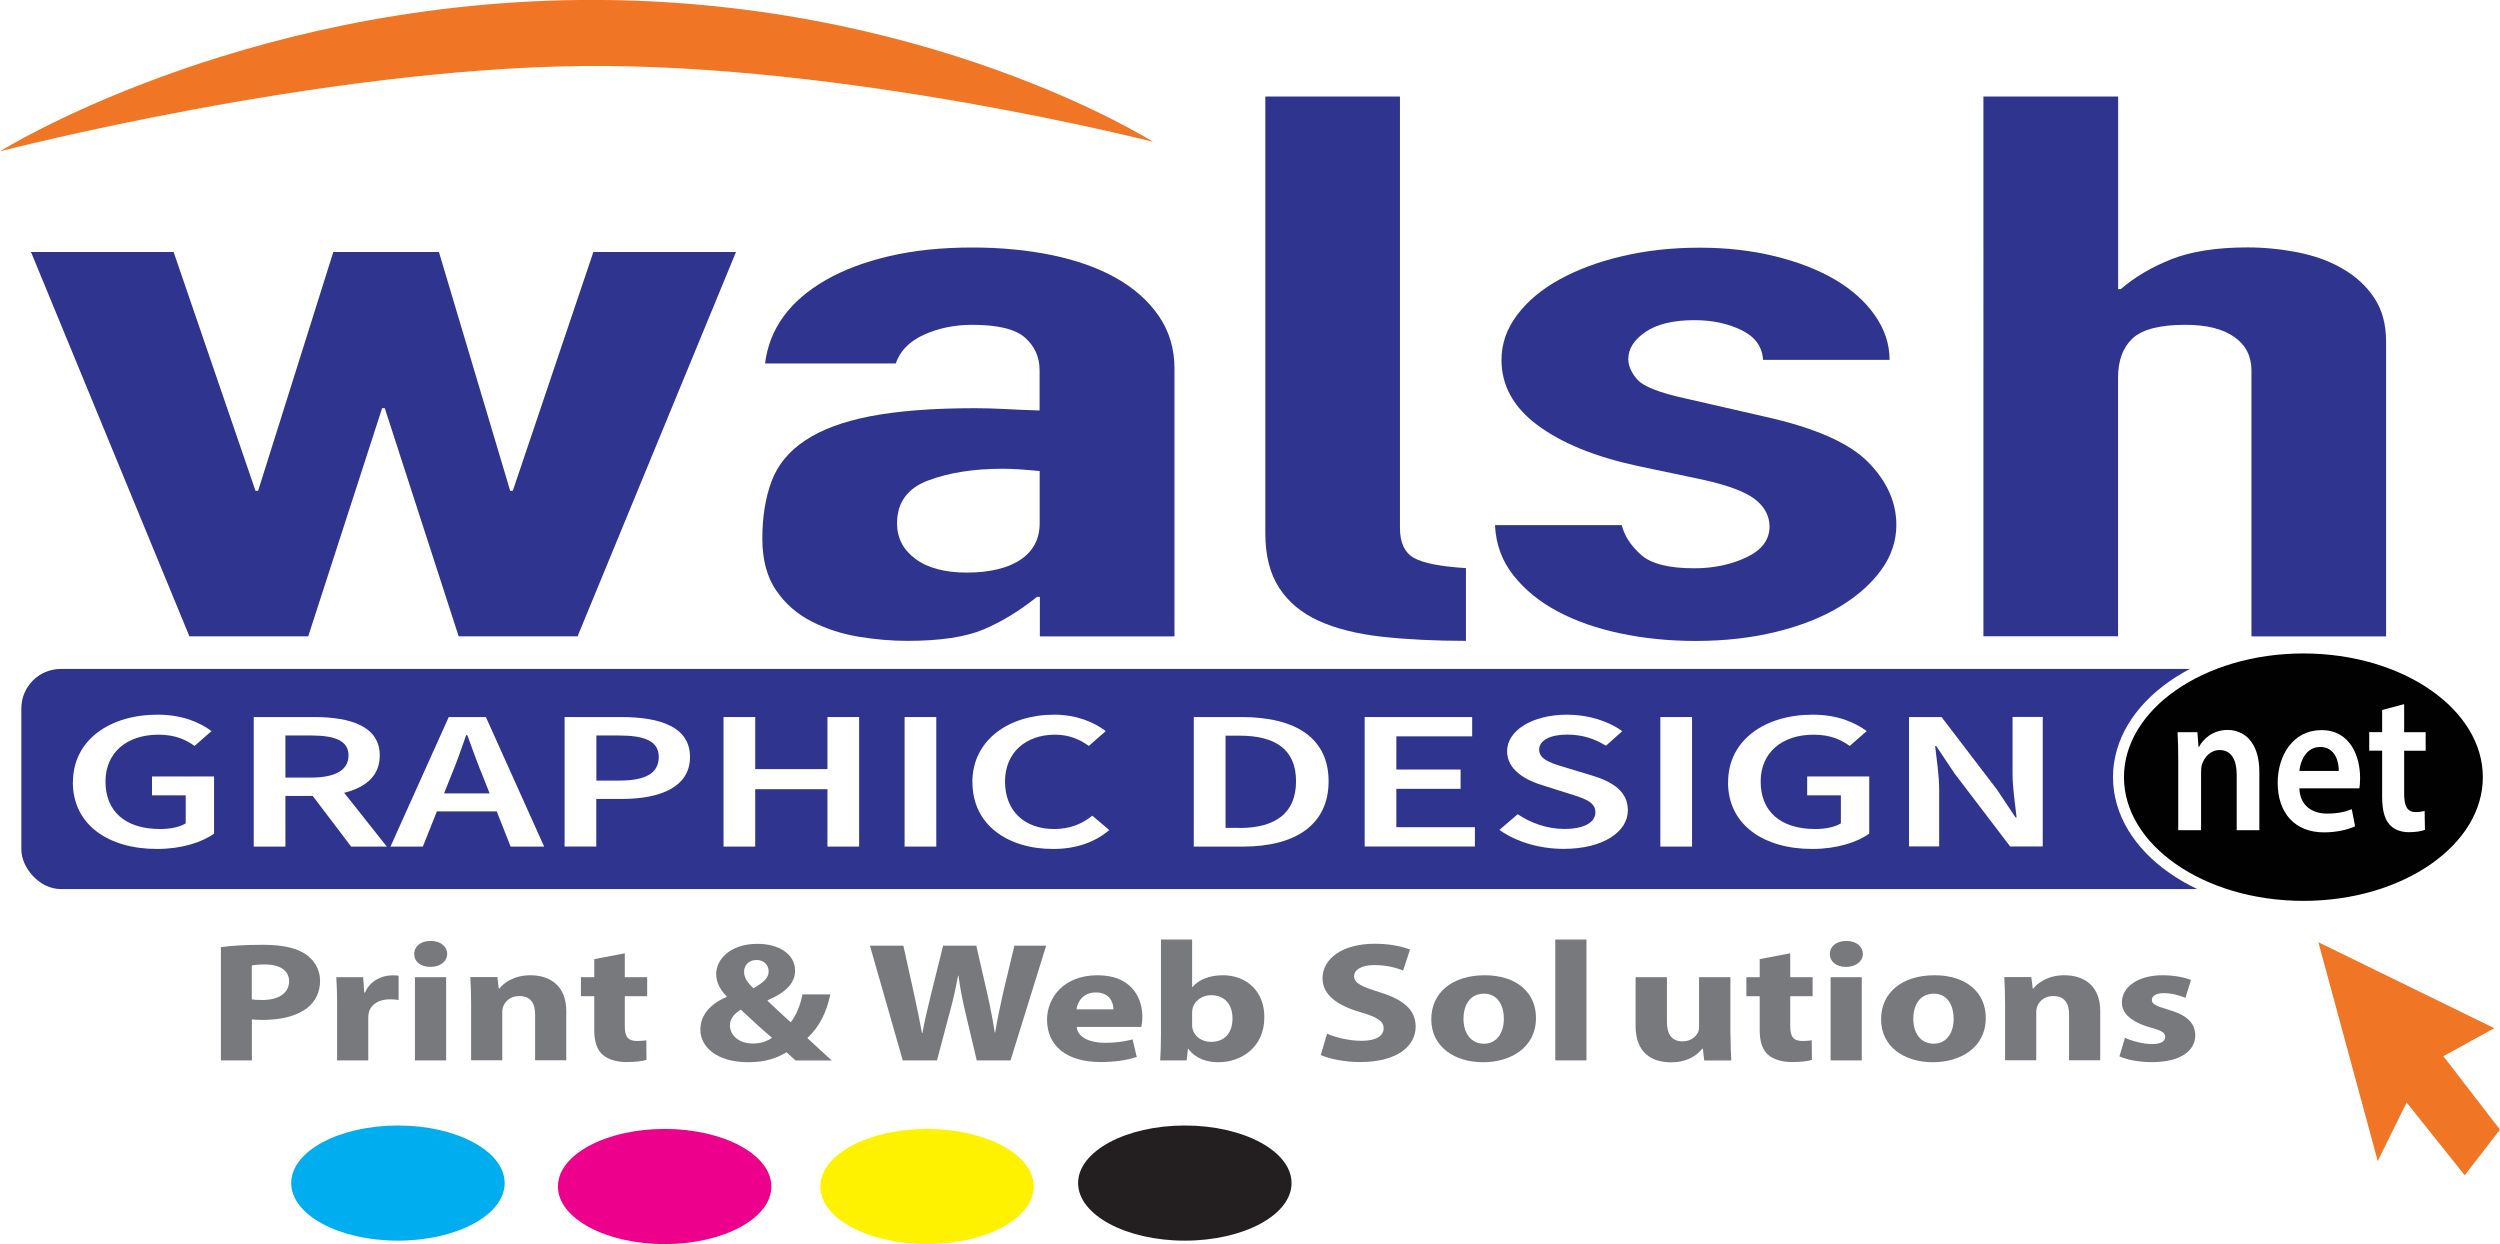 <?xml version="1.0" encoding="UTF-8"?>
<svg id="Layer_1" data-name="Layer 1" xmlns="http://www.w3.org/2000/svg" xmlns:xlink="http://www.w3.org/1999/xlink" viewBox="0 0 284.85 141.75">
  <defs>
    <style>
      .cls-1 {
        filter: url(#drop-shadow-1);
      }

      .cls-2 {
        fill: #231f20;
      }

      .cls-3 {
        fill: #77797c;
      }

      .cls-4 {
        fill: #ec008c;
      }

      .cls-5 {
        fill: #00aeef;
      }

      .cls-6 {
        fill: #fff;
      }

      .cls-7 {
        fill: #010101;
        stroke: #fff;
        stroke-width: 1.25px;
      }

      .cls-8 {
        stroke: #f07524;
        stroke-width: 3px;
      }

      .cls-8, .cls-9 {
        fill: #f07524;
      }

      .cls-10 {
        fill: #2f358f;
      }

      .cls-11 {
        fill: #fff200;
      }
    </style>
    <filter id="drop-shadow-1" x=".7" y="8.17" width="268.35" height="62.02" filterUnits="userSpaceOnUse">
      <feOffset dx="2.83" dy="2.83"/>
      <feGaussianBlur result="blur" stdDeviation="2.83"/>
      <feFlood flood-color="#231f20" flood-opacity=".65"/>
      <feComposite in2="blur" operator="in"/>
      <feComposite in="SourceGraphic"/>
    </filter>
  </defs>
  <rect class="cls-10" x="2.43" y="76.22" width="257.39" height="25.08" rx="4.5" ry="4.5"/>
  <g class="cls-1">
    <path class="cls-10" d="M62.97,69.67h-13.54l-8.42-26h-.3l-8.42,26h-13.54L.7,25.88h16.25l9.33,27.21h.3l8.57-27.21h12.03l8.12,27.21h.3l9.18-27.21h16.25l-18.05,43.79Z"/>
    <path class="cls-10" d="M115.62,65.18h-.3c-2.01,1.61-4.04,2.85-6.09,3.71-2.06.86-4.94,1.3-8.65,1.3-1.81,0-3.66-.16-5.57-.47-1.91-.32-3.69-.89-5.34-1.73-1.65-.83-3.01-2.01-4.06-3.54-1.05-1.53-1.58-3.5-1.58-5.92s.35-4.65,1.05-6.52c.7-1.87,1.98-3.43,3.84-4.66,1.85-1.24,4.34-2.16,7.45-2.76,3.11-.6,7.07-.91,11.88-.91,1.1,0,2.2.03,3.31.09,1.1.06,2.46.12,4.06.17v-4.58c0-1.5-.55-2.73-1.65-3.71-1.1-.98-3.11-1.47-6.02-1.47-2.01,0-3.84.38-5.49,1.12-1.65.75-2.73,1.84-3.23,3.28h-14.89c.5-3.97,2.81-7.14,6.92-9.5,2-1.15,4.41-2.06,7.22-2.72,2.81-.66,5.97-.99,9.48-.99,3.21,0,6.22.29,9.03.86,2.81.58,5.24,1.44,7.3,2.59,2.05,1.15,3.69,2.59,4.89,4.32,1.2,1.73,1.81,3.74,1.81,6.05v30.49h-15.34v-4.49ZM115.62,50.84c-1.71-.17-3.11-.26-4.21-.26-3.31,0-6.14.45-8.5,1.34-2.36.89-3.53,2.52-3.53,4.88,0,1.67.7,3.02,2.11,4.06,1.4,1.04,3.36,1.55,5.87,1.55s4.64-.49,6.09-1.47c1.45-.98,2.18-2.36,2.18-4.15v-5.96Z"/>
    <path class="cls-10" d="M141.34,8.17h15.34v49.15c0,1.67.53,2.81,1.58,3.41,1.05.6,3.03.99,5.94,1.17v8.29c-3.51,0-6.69-.16-9.55-.47-2.86-.32-5.26-.92-7.22-1.81-1.96-.89-3.46-2.14-4.51-3.76-1.05-1.61-1.58-3.68-1.58-6.22V8.17Z"/>
    <path class="cls-10" d="M198.05,38.14c-.1-1.5-.93-2.62-2.48-3.37-1.56-.75-3.33-1.12-5.34-1.12-2.41,0-4.26.45-5.57,1.34-1.3.89-1.96,1.92-1.96,3.07,0,.81.35,1.6,1.05,2.38.7.78,2.51,1.48,5.42,2.12l9.03,2.07c5.72,1.27,9.65,2.99,11.81,5.18,2.16,2.19,3.23,4.58,3.23,7.17,0,1.84-.58,3.56-1.73,5.14-1.15,1.58-2.73,2.98-4.74,4.19-2.01,1.21-4.41,2.16-7.22,2.85-2.81.69-5.87,1.04-9.18,1.04-3.01,0-5.87-.29-8.57-.86-2.71-.57-5.09-1.41-7.14-2.5-2.06-1.09-3.74-2.46-5.04-4.1-1.3-1.64-2.01-3.55-2.11-5.74h14.44c.3,1.21,1.03,2.33,2.18,3.37,1.15,1.04,3.18,1.55,6.09,1.55,2.2,0,4.19-.42,5.94-1.25,1.75-.83,2.63-2,2.63-3.5,0-1.21-.55-2.25-1.65-3.11-1.1-.86-3.11-1.61-6.02-2.25l-7.37-1.55c-4.81-1.04-8.6-2.58-11.36-4.62-2.76-2.04-4.14-4.53-4.14-7.47,0-1.84.6-3.55,1.8-5.14,1.2-1.58,2.83-2.94,4.89-4.06,2.05-1.12,4.44-2,7.15-2.63,2.71-.63,5.61-.95,8.72-.95s5.99.33,8.65.99c2.66.66,4.94,1.55,6.84,2.68,1.9,1.12,3.41,2.48,4.51,4.06,1.1,1.58,1.66,3.27,1.66,5.05h-14.44Z"/>
    <path class="cls-10" d="M223.17,8.17h15.34v21.94h.3c1.6-1.38,3.54-2.52,5.79-3.41,2.26-.89,5.14-1.34,8.65-1.34,1.9,0,3.81.19,5.72.56,1.9.38,3.61.99,5.11,1.86s2.71,1.97,3.61,3.33c.9,1.35,1.35,3.01,1.35,4.97v33.6h-15.34v-30.32c0-1.61-.65-2.88-1.96-3.8-1.3-.92-3.16-1.38-5.57-1.38-2.91,0-4.91.52-6.02,1.55-1.1,1.04-1.65,2.53-1.65,4.49v29.45h-15.34V8.17Z"/>
  </g>
  <path class="cls-5" d="M33.18,134.8c0,3.62,5.44,6.56,12.16,6.56s12.16-2.94,12.16-6.56-5.44-6.56-12.16-6.56-12.16,2.94-12.16,6.56Z"/>
  <path class="cls-4" d="M63.57,135.19c0,3.62,5.44,6.56,12.16,6.56s12.16-2.94,12.16-6.56-5.44-6.56-12.16-6.56-12.16,2.94-12.16,6.56Z"/>
  <path class="cls-11" d="M93.47,135.19c0,3.62,5.44,6.56,12.16,6.56s12.16-2.94,12.16-6.56-5.44-6.56-12.16-6.56-12.16,2.94-12.16,6.56Z"/>
  <path class="cls-2" d="M122.84,134.8c0,3.62,5.44,6.56,12.16,6.56s12.16-2.94,12.16-6.56-5.44-6.56-12.16-6.56-12.16,2.94-12.16,6.56Z"/>
  <path class="cls-9" d="M131.34,16.15S96.47,7.22,66.42,7.52C36.37,7.82,0,17.24,0,17.24,0,17.24,26.87.4,66.09,0c39.22-.39,65.25,16.14,65.25,16.14Z"/>
  <path class="cls-3" d="M25.17,107.92c1.1-.16,2.64-.27,4.81-.27s3.76.35,4.81,1.05c1,.66,1.68,1.75,1.68,3.03s-.51,2.37-1.45,3.1c-1.21.95-3.01,1.38-5.11,1.38-.47,0-.89-.02-1.21-.06v4.67h-3.53v-12.9ZM28.69,113.86c.3.06.68.08,1.19.08,1.89,0,3.06-.8,3.06-2.13,0-1.2-1-1.92-2.78-1.92-.72,0-1.21.06-1.47.12v3.86Z"/>
  <path class="cls-3" d="M38.41,114.46c0-1.4-.05-2.31-.09-3.12h3.06l.12,1.75h.09c.58-1.38,1.98-1.96,3.08-1.96.33,0,.49,0,.75.04v2.77c-.26-.04-.56-.08-.96-.08-1.31,0-2.2.58-2.43,1.49-.05.19-.07.43-.07.66v4.81h-3.55v-6.36Z"/>
  <path class="cls-3" d="M50.95,108.7c0,.81-.75,1.47-1.91,1.47s-1.87-.66-1.84-1.47c-.02-.85.72-1.49,1.87-1.49s1.87.64,1.89,1.49ZM47.28,120.82v-9.48h3.55v9.48h-3.55Z"/>
  <path class="cls-3" d="M53.68,114.36c0-1.18-.05-2.19-.09-3.03h3.08l.16,1.3h.07c.47-.6,1.63-1.51,3.53-1.51,2.33,0,4.09,1.28,4.09,4.07v5.62h-3.55v-5.26c0-1.22-.51-2.06-1.8-2.06-.98,0-1.56.56-1.8,1.11-.09.17-.14.47-.14.74v5.47h-3.55v-6.46Z"/>
  <path class="cls-3" d="M71.19,108.62v2.72h2.55v2.17h-2.55v3.43c0,1.14.33,1.67,1.4,1.67.44,0,.79-.04,1.05-.08l.02,2.23c-.47.16-1.31.25-2.31.25-1.14,0-2.1-.33-2.66-.81-.65-.56-.98-1.47-.98-2.81v-3.88h-1.52v-2.17h1.52v-2.06l3.48-.66Z"/>
  <path class="cls-3" d="M90.64,120.82c-.33-.29-.65-.58-1.03-.93-1.03.66-2.45,1.14-4.32,1.14-3.81,0-5.49-1.88-5.49-3.7,0-1.73,1.19-2.97,2.99-3.74v-.08c-.68-.62-1.19-1.59-1.19-2.52,0-1.65,1.56-3.45,4.72-3.45,2.43,0,4.27,1.18,4.27,3.06,0,1.32-.93,2.44-3.11,3.36l-.02.08c.91.83,1.87,1.78,2.64,2.44.63-.81,1.12-2.02,1.33-3.18h3.18c-.42,1.98-1.21,3.67-2.62,4.97.89.83,1.8,1.69,2.78,2.56h-4.13ZM87.96,118.24c-.98-.81-2.26-2-3.55-3.2-.65.39-1.24.95-1.24,1.8,0,1.11,1,2.06,2.62,2.06.93,0,1.7-.29,2.17-.66ZM84.78,110.72c0,.66.37,1.24,1.07,1.88,1.14-.66,1.73-1.16,1.73-1.92,0-.62-.44-1.3-1.38-1.3s-1.42.66-1.42,1.34Z"/>
  <path class="cls-3" d="M102.86,120.82l-3.74-13.07h3.81l1.19,5.39c.35,1.55.68,3.24.93,4.56h.05c.26-1.42.63-2.99,1.03-4.6l1.33-5.35h3.78l1.26,5.51c.35,1.53.61,2.93.84,4.38h.05c.23-1.45.58-2.99.91-4.54l1.28-5.35h3.62l-4.06,13.07h-3.85l-1.33-5.62c-.3-1.32-.56-2.54-.75-4.03h-.05c-.28,1.47-.54,2.72-.91,4.03l-1.49,5.62h-3.9Z"/>
  <path class="cls-3" d="M122.68,117.02c.12,1.22,1.56,1.8,3.22,1.8,1.21,0,2.19-.14,3.15-.39l.47,2c-1.17.39-2.59.58-4.13.58-3.88,0-6.09-1.86-6.09-4.83,0-2.41,1.8-5.06,5.77-5.06,3.69,0,5.09,2.39,5.09,4.73,0,.5-.07.95-.12,1.16h-7.36ZM126.86,115c0-.72-.37-1.92-2.01-1.92-1.49,0-2.1,1.13-2.19,1.92h4.2Z"/>
  <path class="cls-3" d="M132.19,120.82c.05-.62.09-1.77.09-2.83v-10.94h3.55v5.41h.05c.68-.81,1.87-1.34,3.46-1.34,2.73,0,4.74,1.88,4.72,4.79,0,3.41-2.62,5.12-5.23,5.12-1.33,0-2.62-.41-3.43-1.53h-.05l-.14,1.32h-3.01ZM135.83,116.79c0,.19.02.37.07.52.23.8,1.05,1.4,2.08,1.4,1.52,0,2.45-.97,2.45-2.68,0-1.47-.79-2.64-2.45-2.64-.96,0-1.84.6-2.08,1.45-.05.17-.07.35-.07.54v1.4Z"/>
  <path class="cls-3" d="M151.2,117.78c.96.41,2.43.81,3.95.81,1.63,0,2.5-.56,2.5-1.42s-.75-1.28-2.64-1.84c-2.62-.76-4.32-1.96-4.32-3.86,0-2.23,2.24-3.94,5.95-3.94,1.77,0,3.08.31,4.02.66l-.79,2.39c-.63-.25-1.75-.62-3.29-.62s-2.29.58-2.29,1.26c0,.83.89,1.2,2.92,1.84,2.78.85,4.09,2.06,4.09,3.9,0,2.19-2.03,4.05-6.35,4.05-1.8,0-3.57-.39-4.46-.8l.72-2.44Z"/>
  <path class="cls-3" d="M175.01,115.97c0,3.47-2.97,5.06-6.02,5.06-3.34,0-5.91-1.82-5.91-4.89s2.43-5.02,6.09-5.02,5.84,2,5.84,4.85ZM166.75,116.07c0,1.63.82,2.85,2.34,2.85,1.38,0,2.26-1.14,2.26-2.85,0-1.42-.65-2.85-2.26-2.85-1.7,0-2.34,1.45-2.34,2.85Z"/>
  <path class="cls-3" d="M177.21,107.05h3.55v13.77h-3.55v-13.77Z"/>
  <path class="cls-3" d="M197.17,117.78c0,1.24.05,2.25.09,3.05h-3.08l-.16-1.34h-.07c-.44.58-1.52,1.55-3.57,1.55-2.31,0-4.02-1.2-4.02-4.13v-5.57h3.57v5.1c0,1.38.54,2.21,1.77,2.21.98,0,1.54-.56,1.77-1.03.09-.17.12-.41.12-.64v-5.64h3.57v6.44Z"/>
  <path class="cls-3" d="M203.98,108.62v2.72h2.55v2.17h-2.55v3.43c0,1.14.33,1.67,1.4,1.67.44,0,.79-.04,1.05-.08l.02,2.23c-.47.16-1.31.25-2.31.25-1.14,0-2.1-.33-2.66-.81-.65-.56-.98-1.47-.98-2.81v-3.88h-1.52v-2.17h1.52v-2.06l3.48-.66Z"/>
  <path class="cls-3" d="M212.25,108.7c0,.81-.75,1.47-1.91,1.47s-1.87-.66-1.84-1.47c-.02-.85.72-1.49,1.87-1.49s1.87.64,1.89,1.49ZM208.58,120.82v-9.48h3.55v9.48h-3.55Z"/>
  <path class="cls-3" d="M226.26,115.97c0,3.47-2.97,5.06-6.02,5.06-3.34,0-5.91-1.82-5.91-4.89s2.43-5.02,6.09-5.02,5.84,2,5.84,4.85ZM218,116.07c0,1.63.82,2.85,2.34,2.85,1.38,0,2.26-1.14,2.26-2.85,0-1.42-.65-2.85-2.26-2.85-1.7,0-2.34,1.45-2.34,2.85Z"/>
  <path class="cls-3" d="M228.46,114.36c0-1.18-.05-2.19-.09-3.03h3.08l.16,1.3h.07c.47-.6,1.63-1.51,3.53-1.51,2.34,0,4.09,1.28,4.09,4.07v5.62h-3.55v-5.26c0-1.22-.51-2.06-1.8-2.06-.98,0-1.56.56-1.8,1.11-.09.17-.14.47-.14.74v5.47h-3.55v-6.46Z"/>
  <path class="cls-3" d="M242.12,118.24c.65.33,2.01.72,3.06.72s1.52-.31,1.52-.8-.35-.72-1.68-1.09c-2.36-.66-3.27-1.73-3.25-2.85,0-1.77,1.82-3.1,4.65-3.1,1.33,0,2.52.25,3.22.54l-.63,2.04c-.51-.23-1.49-.54-2.48-.54-.86,0-1.35.29-1.35.78,0,.45.44.68,1.84,1.09,2.17.62,3.08,1.53,3.11,2.93,0,1.77-1.68,3.06-4.95,3.06-1.49,0-2.83-.27-3.69-.66l.63-2.11Z"/>
  <g>
    <path class="cls-6" d="M8.31,89.13c0-4.83,4.22-7.7,9.64-7.7,2.89,0,4.87.92,6.15,1.87l-1.93,1.69c-1.02-.72-2.22-1.28-4.11-1.28-3.61,0-6.04,2.03-6.04,5.34s2.15,5.41,6.24,5.41c1.13,0,2.25-.23,2.9-.65v-3.19h-3.84v-2.15h7.07v6.51c-1.36.99-3.71,1.75-6.5,1.75-5.49,0-9.59-2.72-9.59-7.6Z"/>
    <path class="cls-6" d="M28.91,81.7h6.86c4.23,0,7.5,1.08,7.5,4.38s-3.26,4.61-7.5,4.61h-3.25v5.77h-3.61v-14.76ZM35.4,88.6c2.79,0,4.31-.84,4.31-2.52s-1.52-2.28-4.31-2.28h-2.88v4.8h2.88ZM35.1,89.99l2.61-1.56,6.36,8.03h-4.06l-4.91-6.47Z"/>
    <path class="cls-6" d="M51.13,81.7h4.23l6.64,14.76h-3.82l-3.1-7.85c-.65-1.56-1.25-3.24-1.84-4.86h-.12c-.56,1.63-1.16,3.3-1.81,4.86l-3.13,7.85h-3.69l6.64-14.76ZM48.41,90.4h9.59v2.05h-9.59v-2.05Z"/>
    <path class="cls-6" d="M64.34,81.7h6.41c4.52,0,7.87,1.14,7.87,4.55s-3.36,4.78-7.75,4.78h-2.93v5.42h-3.61v-14.76ZM70.58,88.94c3.04,0,4.48-.88,4.48-2.69s-1.58-2.45-4.61-2.45h-2.5v5.14h2.63Z"/>
    <path class="cls-6" d="M82.44,81.7h3.61v5.93h8.23v-5.93h3.61v14.76h-3.61v-6.54h-8.23v6.54h-3.61v-14.76Z"/>
    <path class="cls-6" d="M103.07,81.7h3.61v14.76h-3.61v-14.76Z"/>
    <path class="cls-6" d="M110.79,89.13c0-4.83,4.17-7.7,9.33-7.7,2.55,0,4.58.88,5.87,1.87l-1.93,1.69c-1.05-.76-2.27-1.28-3.86-1.28-3.31,0-5.69,2.03-5.69,5.34s2.19,5.41,5.6,5.41c1.81,0,3.2-.6,4.35-1.52l1.93,1.64c-1.65,1.39-3.77,2.15-6.41,2.15-5.12,0-9.18-2.72-9.18-7.6Z"/>
    <path class="cls-6" d="M136.03,81.7h5.43c6.24,0,9.92,2.44,9.92,7.32s-3.69,7.44-9.74,7.44h-5.62v-14.76ZM141.22,94.34c4.1,0,6.45-1.69,6.45-5.32s-2.35-5.2-6.45-5.2h-1.58v10.51h1.58Z"/>
    <path class="cls-6" d="M155.49,81.7h12.25v2.2h-8.64v3.78h7.32v2.2h-7.32v4.37h8.95v2.2h-12.56v-14.76Z"/>
    <path class="cls-6" d="M170.83,94.57l2.1-1.8c1.46,1.01,3.41,1.68,5.3,1.68,2.29,0,3.55-.75,3.55-1.9,0-1.21-1.31-1.6-3.16-2.17l-2.78-.88c-2.01-.6-4.12-1.76-4.12-3.91,0-2.35,2.86-4.16,6.84-4.16,2.38,0,4.68.71,6.28,1.88l-1.86,1.66c-1.29-.8-2.68-1.27-4.42-1.27-1.93,0-3.19.65-3.19,1.73,0,1.16,1.55,1.59,3.24,2.09l2.75.83c2.42.73,4.12,1.84,4.12,3.98,0,2.39-2.74,4.39-7.31,4.39-2.75,0-5.4-.79-7.33-2.16Z"/>
    <path class="cls-6" d="M189.18,81.7h3.61v14.76h-3.61v-14.76Z"/>
    <path class="cls-6" d="M196.9,89.13c0-4.83,4.22-7.7,9.64-7.7,2.89,0,4.87.92,6.15,1.87l-1.93,1.69c-1.02-.72-2.22-1.28-4.11-1.28-3.61,0-6.04,2.03-6.04,5.34s2.15,5.41,6.24,5.41c1.13,0,2.25-.23,2.9-.65v-3.19h-3.84v-2.15h7.07v6.51c-1.36.99-3.71,1.75-6.5,1.75-5.49,0-9.59-2.72-9.59-7.6Z"/>
    <path class="cls-6" d="M217.51,81.7h3.71l6.33,8.29,2.1,3.15h.12c-.17-1.53-.46-3.39-.46-5.04v-6.41h3.44v14.76h-3.71l-6.33-8.31-2.1-3.14h-.12c.17,1.56.46,3.34.46,4.98v6.46h-3.44v-14.76Z"/>
  </g>
  <path class="cls-7" d="M283.52,88.55c0,8.13-9.43,14.72-21.07,14.72s-21.07-6.59-21.07-14.72,9.43-14.72,21.07-14.72,21.07,6.59,21.07,14.72Z"/>
  <g>
    <path class="cls-6" d="M248.19,86.76c0-1.28-.02-2.36-.08-3.33h2.26l.13,1.67h.06c.44-.87,1.55-1.93,3.25-1.93,1.78,0,3.62,1.26,3.62,4.79v6.63h-2.58v-6.31c0-1.61-.54-2.82-1.95-2.82-1.03,0-1.74.8-2.01,1.65-.08.25-.1.6-.1.92v6.56h-2.6v-7.84Z"/>
    <path class="cls-6" d="M261.99,89.81c.06,2.02,1.51,2.89,3.14,2.89,1.19,0,2.05-.18,2.83-.5l.38,1.95c-.88.39-2.09.69-3.56.69-3.31,0-5.26-2.22-5.26-5.64,0-3.1,1.72-6.01,4.99-6.01s4.4,2.98,4.4,5.44c0,.53-.04.94-.08,1.19h-6.83ZM266.48,87.84c.02-1.03-.4-2.73-2.12-2.73-1.59,0-2.26,1.58-2.37,2.73h4.48Z"/>
    <path class="cls-6" d="M273.93,80.24v3.19h2.45v2.11h-2.45v4.93c0,1.35.34,2.06,1.32,2.06.44,0,.78-.07,1.01-.14l.04,2.16c-.38.16-1.05.27-1.86.27-.94,0-1.74-.34-2.22-.92-.54-.64-.8-1.65-.8-3.12v-5.25h-1.47v-2.11h1.47v-2.52l2.51-.67Z"/>
  </g>
  <polygon class="cls-8" points="266.47 110.16 271.33 128.07 273.91 122.84 280.81 131.48 282.95 128.71 276.14 119.87 280.94 117.23 266.47 110.16"/>
</svg>